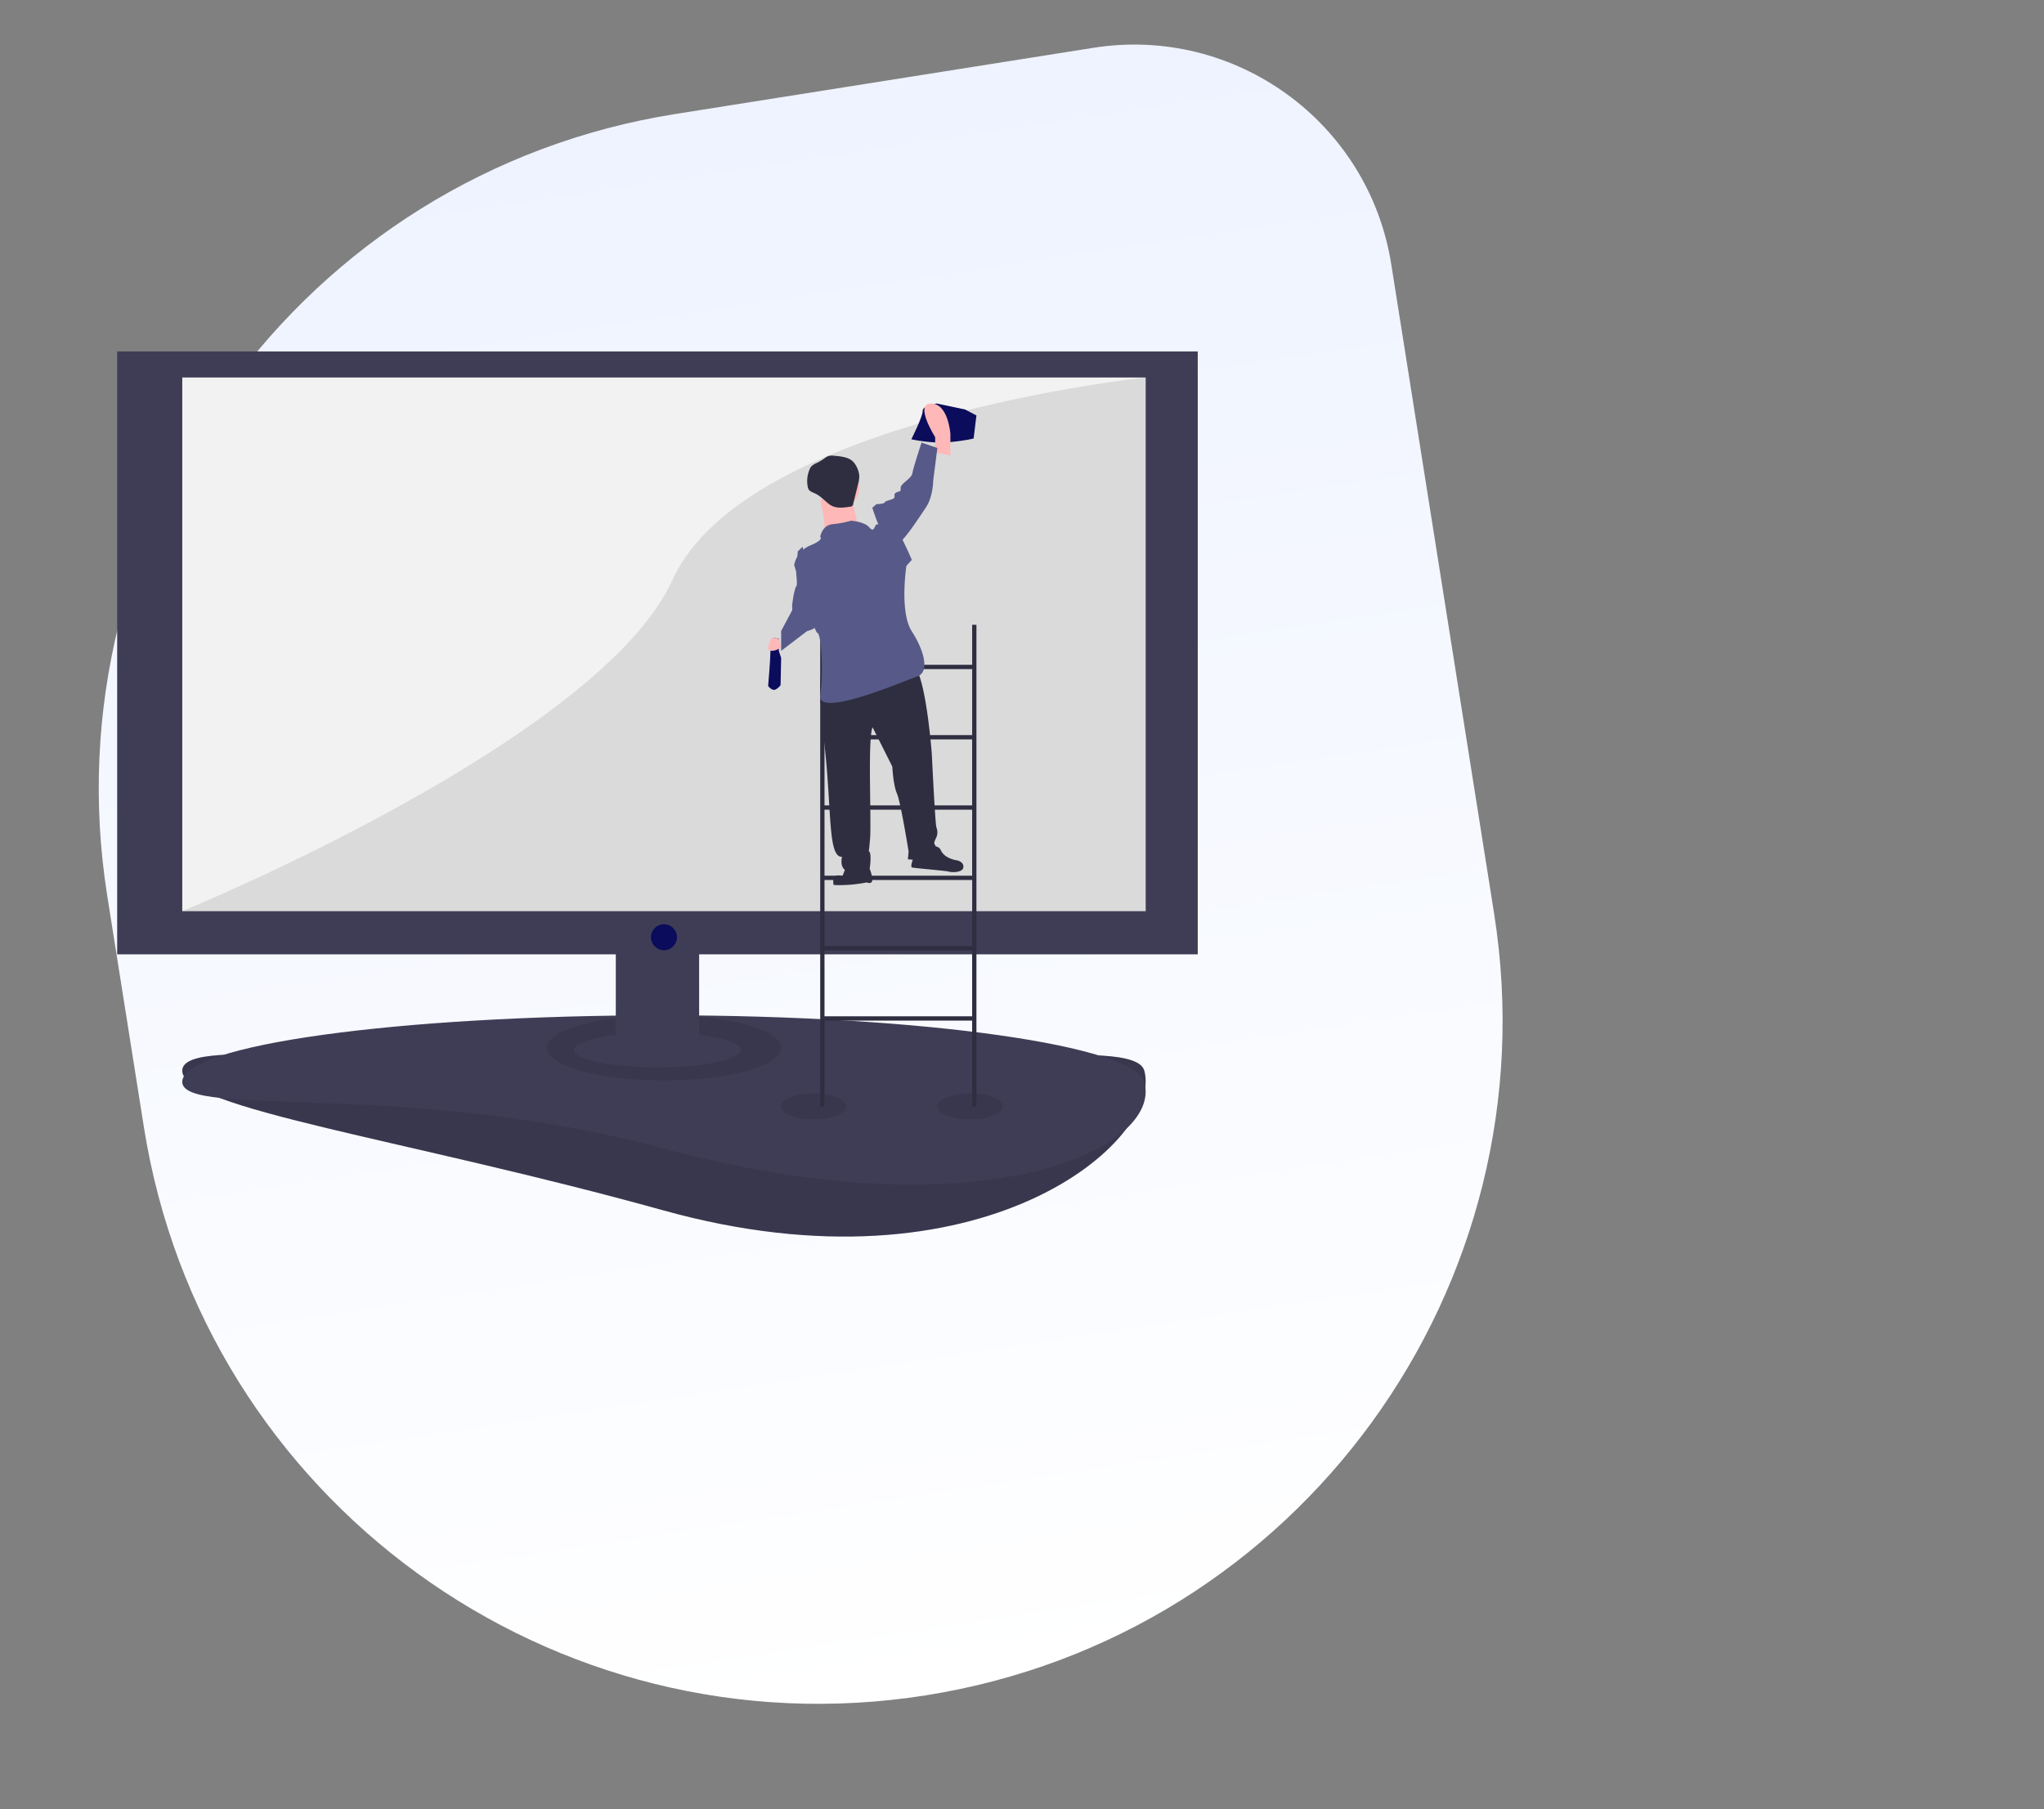 <?xml version="1.0" encoding="UTF-8"?> <svg xmlns="http://www.w3.org/2000/svg" viewBox="0 0 157 139"><rect x="0" y="0" width="157" height="139" fill="#808080" stroke="none"/><defs><linearGradient id="a" x1="50%" x2="50%" y1="0%" y2="100%"><stop offset="0%" stop-color="#EEF3FF"></stop><stop offset="100%" stop-color="#FFF"></stop></linearGradient></defs><g fill="none" fill-rule="evenodd"><path fill="url(#a)" d="M61.5 8H94c11.046 0 20 8.954 20 20v50.5c0 28.995-23.505 52.5-52.5 52.5S9 107.495 9 78.5v-18C9 31.505 32.505 8 61.5 8z" transform="rotate(-9 61.5 69.5)"></path><g fill-rule="nonzero" transform="translate(9 27)"><path fill="#3F3D56" d="M78.897 55.262C80.343 60.6 66.43 72.792 41.95 65.986 22.239 60.506 5 58.184 5 55.262c0-2.921 16.543.143 36.949.143s36.187-2.955 36.948-.143z"></path><path fill="#000" d="M78.897 55.262C80.343 60.6 66.43 72.792 41.95 65.986 22.239 60.506 5 58.184 5 55.262c0-2.921 16.543.143 36.949.143s36.187-2.955 36.948-.143z" opacity=".1"></path><path fill="#3F3D56" d="M78.897 56.114c1.446 5.159-12.468 11.694-36.948 5.114C22.239 55.93 5 58.938 5 56.114S21.543 51 41.949 51s36.187 2.395 36.948 5.114z"></path><ellipse cx="53.5" cy="58" fill="#000" opacity=".1" rx="2.5" ry="1"></ellipse><ellipse cx="65.5" cy="58" fill="#000" opacity=".1" rx="2.5" ry="1"></ellipse><ellipse cx="42" cy="53.5" fill="#000" opacity=".1" rx="9" ry="2.5"></ellipse><path fill="#3F3D56" d="M83 46.316V0H0v46.316h38.3v6.191c-1.914.231-3.202.663-3.202 1.157 0 .738 2.866 1.336 6.402 1.336s6.402-.598 6.402-1.336c0-.494-1.288-.926-3.201-1.157v-6.191H83z"></path><path fill="#F2F2F2" d="M5 2h74v41H5z"></path><path fill="#000" d="M79 2S48.258 5.196 42.659 17.54C37.059 29.884 5 43 5 43h74V2z" opacity=".1"></path><path fill="#2F2E41" d="M65.671 21v3.072H54.33v-2.884H54V58h.329v-6.59H65.67V58H66V21h-.329zm0 3.405v5.068H54.33v-5.068h11.34zM54.33 40.275v-5.068h11.34v5.068H54.33zm11.342.333v5.067H54.33v-5.067h11.34zM54.33 34.874v-5.068h11.34v5.068H54.33zm0 16.202V46.01h11.34v5.067H54.33z"></path><path fill="#0C0C5C" d="M50.391 22v.471s-.217.135-.217.674c0 .538-.174 2.558-.174 2.558s.304.404.565.27c.145-.068.278-.183.392-.337L51 23.549l-.174-.539v-.943L50.391 22zM62.957 4s-1.087.114-1.087.572c0 .458-.87 2.176-.87 2.176s1.522.343 2.826.229c1.304-.115 1.957-.287 1.957-.287L66 4.916l-.87-.458L62.957 4z"></path><path fill="#FFB8B8" d="M62.83 7.754v-1.17S61.192 4 62.518 4C63.844 4 64 6.338 64 6.338V8l-1.17-.246zM50.85 22.117s-.548-.263-.648 0c-.1.264-.4.835 0 .879.399.044.798-.264.798-.264l-.15-.615z"></path><path fill="#2F2E41" d="M54.135 24.545s-.403.52.182 5.581c.585 5.062.248 8.748 1.358 8.698 0 0-.29 1.097.654 1.138.943.04 1.374.104 1.448-.15.073-.253.188-1.426-.068-1.415 0 0 .016.333.123-1.006.107-1.34-.196-7.666.191-8.518l1.514 3.018s.068 1.415.356 2.07c.288.653.898 4.463.898 4.463l-.057.587s2.065.24 2.135-.098c.07-.336.045-.836-.048-.998-.093-.163-.093-.163.062-.504a.987.987 0 0 0 .045-.836c-.097-.246-.356-5.656-.356-5.656s-.486-6.569-1.527-6.855c-1.04-.286-6.91.481-6.91.481z"></path><path fill="#2F2E41" d="m56.22 39-.513 1.31s-.886-.357-.674.681a10.73 10.73 0 0 0 2.544-.2s.355.16.415-.117c.06-.278-.219-1.22-.428-1.208-.209.013-1.344-.466-1.344-.466zm5.204-.695s-.624 1.282-.358 1.342c.265.06 2.634.251 2.812.314.179.064 1.054.1 1.117-.321.063-.422-.468-.542-.468-.542s-.967-.104-1.269-.792c-.302-.688-1.834-.001-1.834-.001z"></path><circle cx="55.5" cy="10.5" r="1.5" fill="#FFB8B8"></circle><path fill="#FFB8B8" d="M54 11.401s.484 2.06.29 2.456c-.193.397 2.71-.158 2.71-.158s-.58-2.06-.484-2.536c.097-.475-2.516.238-2.516.238z"></path><path fill="#2F2E41" d="M55.094 8.015a1.15 1.15 0 0 0-.46.018c-.12.048-.23.113-.326.194a3.908 3.908 0 0 1-.559.333 1.336 1.336 0 0 0-.435.275.806.806 0 0 0-.122.21c-.189.434-.24.907-.147 1.365.01.066.032.129.065.188.1.167.322.233.51.32.355.167.624.447.915.694.108.098.23.182.362.252.416.204.923.137 1.39.065.067 0 .13-.024.178-.067a.212.212 0 0 0 .072-.161l.368-1.494c.067-.22.099-.45.095-.679-.026-.362-.244-.865-.539-1.122-.344-.3-.917-.348-1.367-.391z"></path><path fill="#575A88" d="M54 14.248s.138-.916.966-.98a7.26 7.26 0 0 0 1.38-.262c.069 0 .966.065 1.38.457 0 0 .275.392.413.13.138-.26.138-.391.414-.26.276.13.276-.393.759-.327.483.065 1.724 3.006 1.724 3.006l-.413.458s-.552 3.53.413 5.032c.966 1.504 1.38 3.138.414 3.465-.965.326-7.725 3.267-7.45 1.437.276-1.83.07-4.705-.207-4.77-.275-.066-1.793-5.23-1.793-5.23a2.054 2.054 0 0 1 1.242-1.503c1.103-.457.758-.653.758-.653z"></path><path fill="#575A88" d="m58 12.008.32-.278s.577 0 .642-.14c.064-.138.384-.138.64-.278.257-.139-.064-.347.257-.486.32-.14.32 0 .32-.348s.834-.696.898-1.113c.064-.417.705-2.365.705-2.365L63 7.417l-.32 2.504s0 1.252-.577 2.087c-.577.835-1.86 2.921-2.5 2.99-.641.07-1.603-2.99-1.603-2.99zM52.642 15l-.365.364s-.121 1.6-.121 1.672c0 .073.121.946 0 1.019-.122.072-.365 1.527-.304 1.6v.218l-.852 1.6V23l2.007-1.527s1.156-.146.973-1.382C53.798 18.855 52.642 15 52.642 15z"></path><circle cx="42" cy="45" r="1" fill="#0C0C5C"></circle></g></g></svg> 